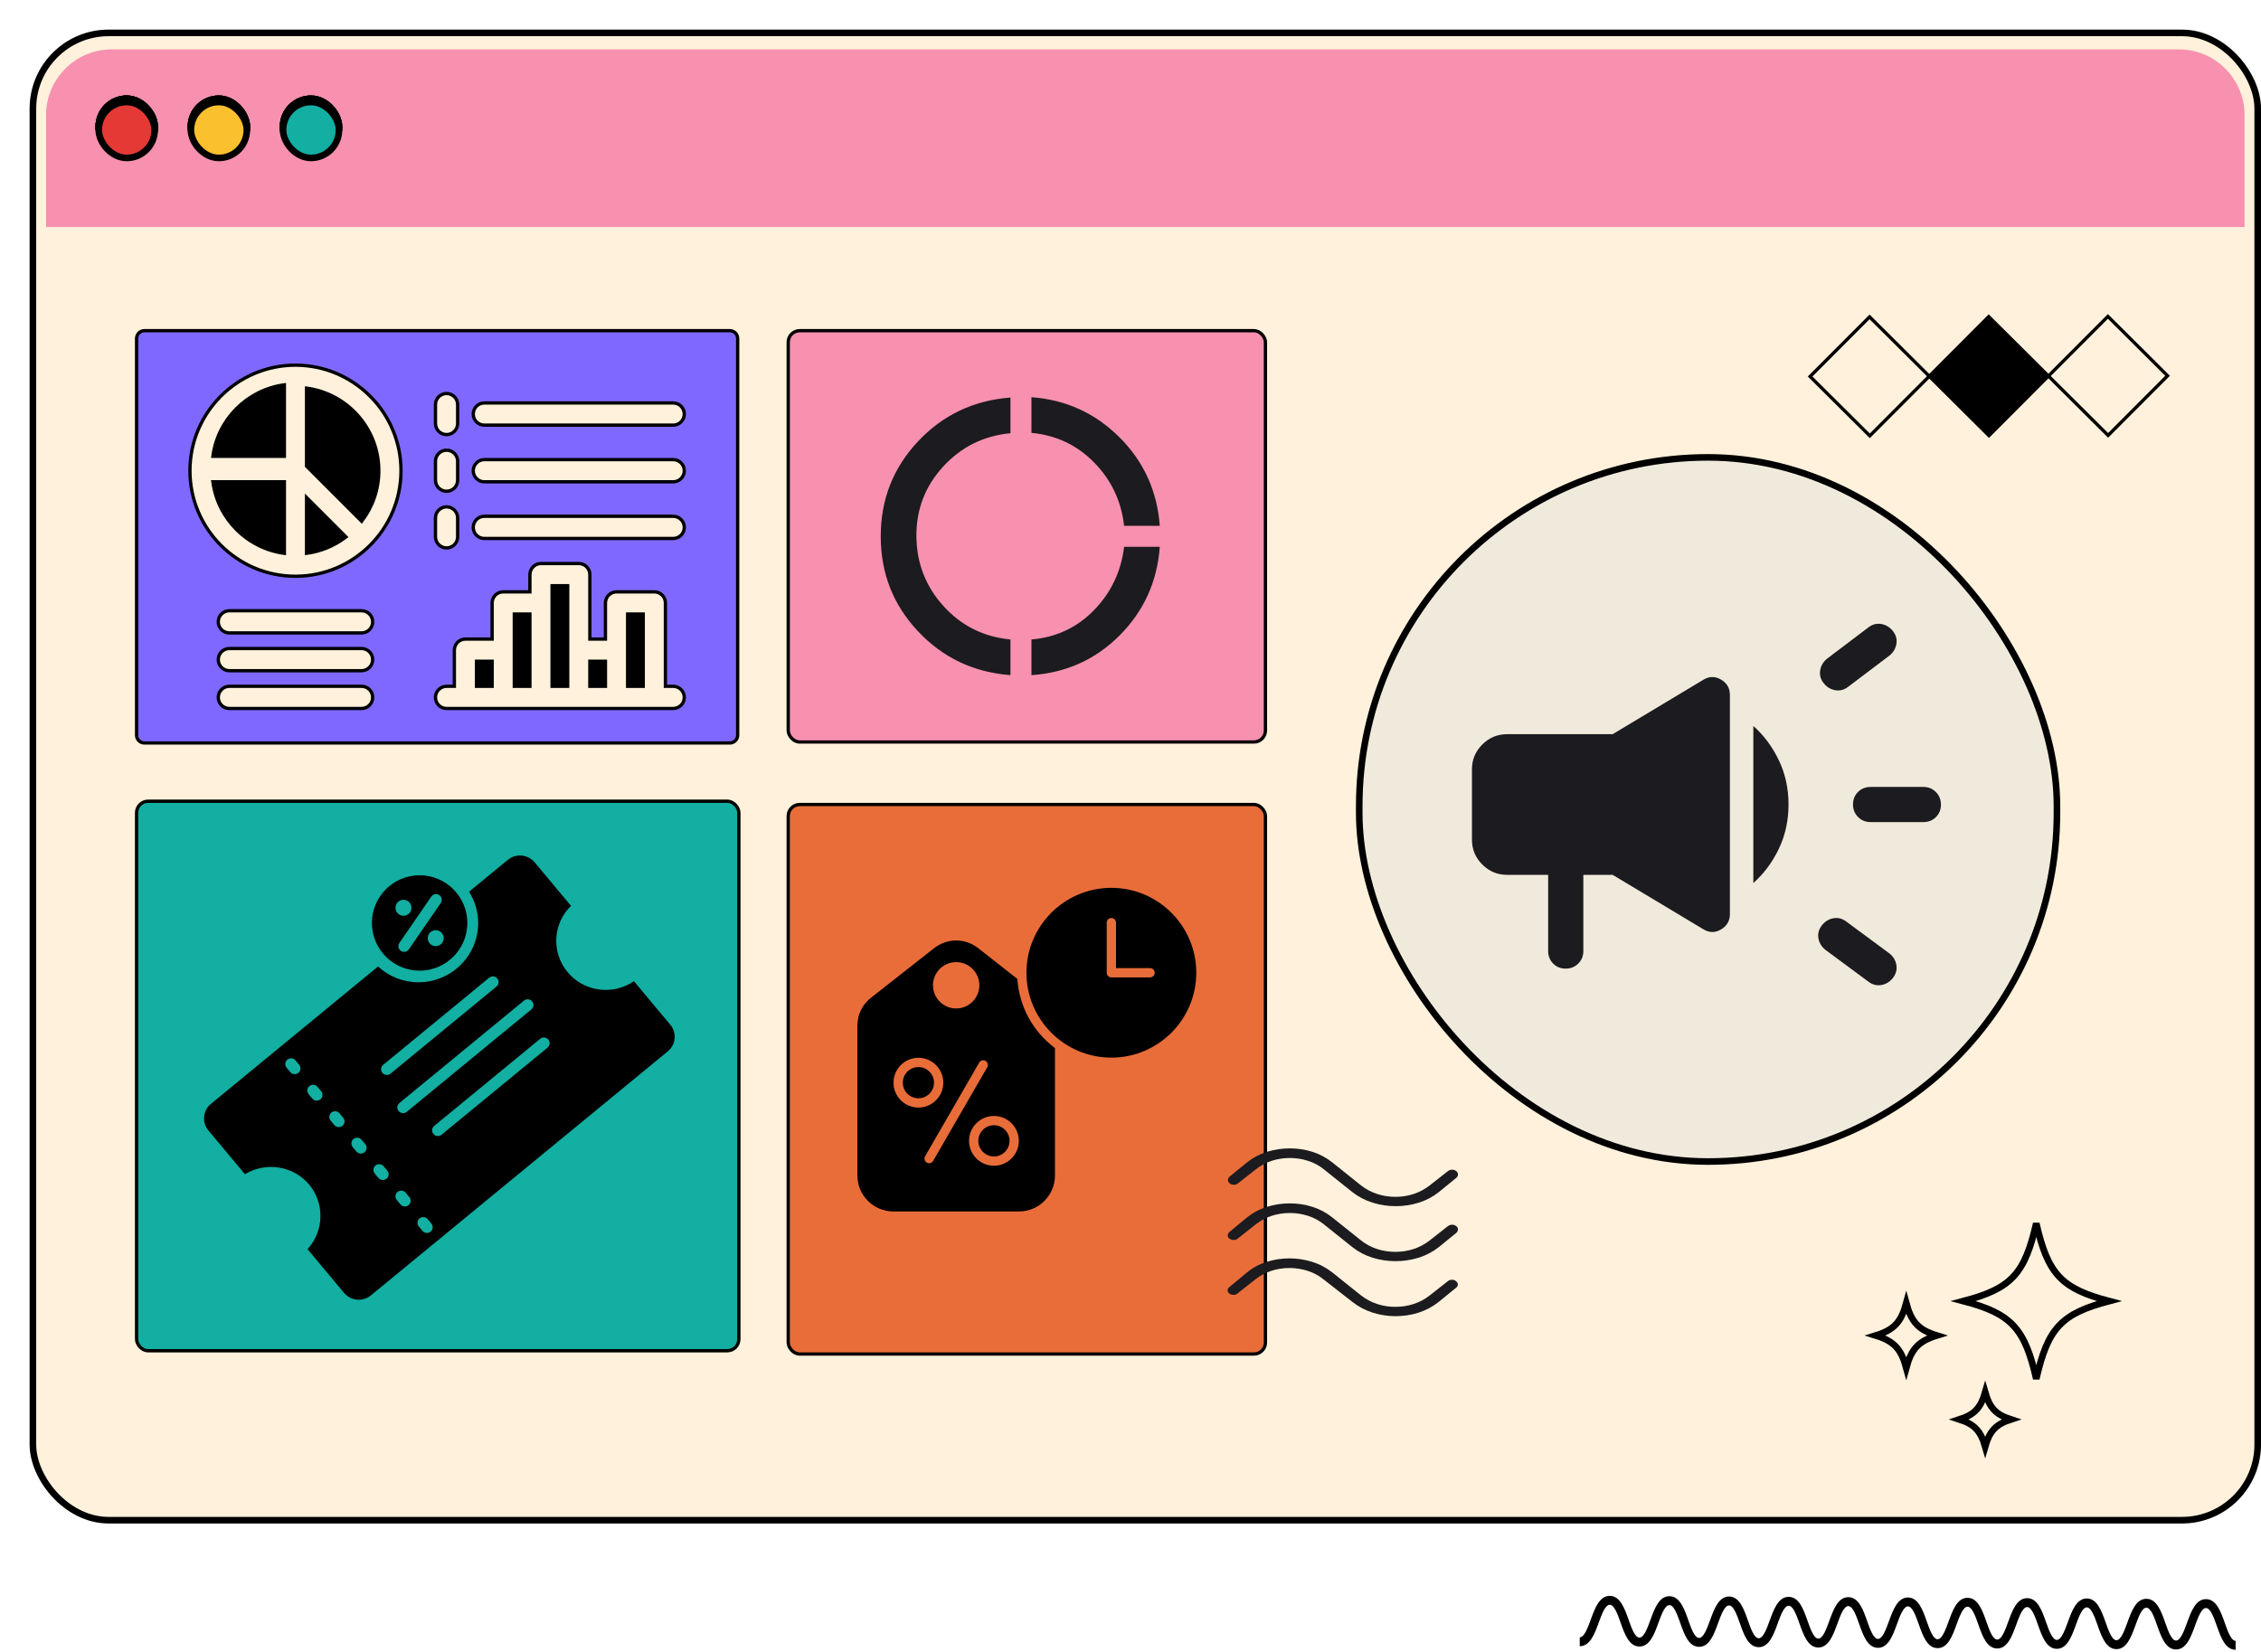 <svg width="687" height="502" viewBox="0 0 687 502" fill="none" xmlns="http://www.w3.org/2000/svg">
<path d="M489.137 485C492.292 485.017 493.644 488.847 494.837 492.225C495.74 494.781 496.762 497.679 498.14 497.687C499.516 497.695 500.566 494.808 501.494 492.262C502.72 488.896 504.109 485.082 507.262 485.1C510.418 485.117 511.769 488.945 512.961 492.324C513.864 494.881 514.886 497.778 516.262 497.785C517.638 497.793 518.689 494.908 519.616 492.362C520.841 488.996 522.23 485.183 525.385 485.198C528.538 485.216 529.89 489.045 531.081 492.425C531.982 494.981 533.005 497.876 534.38 497.884C535.754 497.891 536.805 495.007 537.732 492.461C538.957 489.096 540.345 485.281 543.5 485.298C546.653 485.315 548.004 489.145 549.196 492.523C550.098 495.079 551.121 497.977 552.497 497.984C553.872 497.991 554.922 495.105 555.849 492.559C557.074 489.194 558.464 485.379 561.617 485.397C564.772 485.414 566.124 489.243 567.316 492.621C568.217 495.18 569.24 498.075 570.616 498.084C571.99 498.091 573.041 495.205 573.969 492.659C575.194 489.294 576.582 485.479 579.737 485.496C582.89 485.514 584.241 489.343 585.433 492.722C586.334 495.278 587.357 498.174 588.732 498.182C590.106 498.189 591.157 495.303 592.084 492.757C593.309 489.393 594.697 485.578 597.852 485.595C601.005 485.612 602.357 489.442 603.549 492.821C604.45 495.376 605.473 498.275 606.848 498.282C608.222 498.289 609.273 495.403 610.2 492.857C611.425 489.493 612.813 485.677 615.969 485.695C619.121 485.71 620.472 489.541 621.662 492.919C622.565 495.476 623.586 498.373 624.961 498.381C626.336 498.388 627.385 495.503 628.312 492.957C629.537 489.591 630.926 485.776 634.081 485.793C637.233 485.811 638.584 489.64 639.774 493.02C640.677 495.576 641.697 498.471 643.073 498.48C644.446 498.487 645.497 495.601 646.422 493.056C647.648 489.689 649.036 485.876 652.19 485.893C655.344 485.91 656.694 489.74 657.885 493.119C658.786 495.674 659.808 498.572 661.181 498.578C662.556 498.586 663.606 495.701 664.533 493.155C665.757 489.789 667.146 485.974 670.301 485.992C673.454 486.008 674.806 489.84 675.997 493.218C676.9 495.774 677.921 498.67 679.297 498.679L679.284 501.385C676.129 501.369 674.778 497.539 673.585 494.161C672.685 491.605 671.662 488.707 670.288 488.698C668.913 488.693 667.862 491.577 666.934 494.124C665.71 497.489 664.321 501.303 661.168 501.287C658.014 501.268 656.664 497.44 655.474 494.061C654.572 491.504 653.55 488.609 652.177 488.6C650.802 488.593 649.752 491.479 648.825 494.023C647.6 497.39 646.212 501.205 643.058 501.187C639.906 501.17 638.554 497.341 637.362 493.962C636.462 491.406 635.441 488.509 634.066 488.502C632.692 488.494 631.641 491.381 630.714 493.925C629.489 497.291 628.1 501.105 624.948 501.089C621.794 501.072 620.442 497.24 619.252 493.862C618.35 491.306 617.329 488.409 615.954 488.401C614.58 488.395 613.529 491.281 612.602 493.827C611.377 497.191 609.988 501.006 606.834 500.989C603.681 500.972 602.33 497.142 601.138 493.764C600.236 491.207 599.213 488.311 597.838 488.303C596.464 488.296 595.413 491.181 594.486 493.726C593.261 497.093 591.872 500.908 588.718 500.889C585.564 500.872 584.213 497.044 583.021 493.664C582.12 491.108 581.097 488.211 579.724 488.204C578.348 488.196 577.297 491.083 576.37 493.628C575.145 496.995 573.756 500.808 570.602 500.791C567.448 500.774 566.096 496.944 564.904 493.566C564.002 491.009 562.98 488.112 561.604 488.105C560.229 488.098 559.178 490.982 558.252 493.529C557.026 496.894 555.637 500.708 552.482 500.691C549.329 500.675 547.977 496.844 546.785 493.466C545.884 490.91 544.861 488.014 543.485 488.005C542.112 487.998 541.061 490.884 540.134 493.43C538.909 496.795 537.52 500.61 534.366 500.592C531.213 500.575 529.862 496.746 528.67 493.368C527.768 490.811 526.746 487.914 525.372 487.907C523.996 487.898 522.945 490.785 522.018 493.33C520.793 496.697 519.404 500.51 516.249 500.494C513.094 500.475 511.742 496.647 510.55 493.267C509.648 490.711 508.625 487.816 507.249 487.807C505.873 487.8 504.822 490.684 503.896 493.232C502.67 496.596 501.281 500.411 498.126 500.394C494.972 500.377 493.618 496.547 492.426 493.169C491.524 490.613 490.501 487.715 489.122 487.708C487.746 487.699 486.694 490.586 485.766 493.134C484.54 496.498 483.15 500.312 479.994 500.294L480.008 497.587C481.385 497.594 482.437 494.71 483.364 492.162C484.59 488.798 485.981 484.983 489.137 485Z" fill="black"/>
<g filter="url(#filter0_d_6686_13891)">
<rect width="678" height="454" rx="24" fill="#FFF1DB"/>
<rect x="1" y="1" width="676" height="452" rx="23" stroke="black" stroke-width="2"/>
<path d="M5 26C5 14.954 13.954 6 25 6H653C664.046 6 673 14.954 673 26V60H5V26Z" fill="#F791AF"/>
<rect x="21" y="21" width="17" height="17" rx="8.5" fill="#E53935"/>
<rect x="21" y="21" width="17" height="17" rx="8.5" stroke="black" stroke-width="2"/>
<rect x="21" y="21" width="17" height="17" rx="8.5" fill="#E53935"/>
<rect x="21" y="21" width="17" height="17" rx="8.5" stroke="black" stroke-width="2"/>
<rect x="77" y="21" width="17" height="17" rx="8.5" fill="#12AFA2"/>
<rect x="77" y="21" width="17" height="17" rx="8.5" fill="#12AFA2"/>
<rect x="77" y="21" width="17" height="17" rx="8.5" stroke="black" stroke-width="2"/>
<rect x="49" y="21" width="17" height="17" rx="8.5" fill="#FBC02D"/>
<rect x="49" y="21" width="17" height="17" rx="8.5" stroke="black" stroke-width="2"/>
<rect x="21" y="21" width="17" height="17" rx="8.5" fill="#E53935"/>
<rect x="21" y="21" width="17" height="17" rx="8.5" stroke="black" stroke-width="2"/>
<rect x="77" y="21" width="17" height="17" rx="8.5" fill="#12AFA2"/>
<rect x="77" y="21" width="17" height="17" rx="8.5" fill="#12AFA2"/>
<rect x="77" y="21" width="17" height="17" rx="8.5" stroke="black" stroke-width="2"/>
<rect x="49" y="21" width="17" height="17" rx="8.5" fill="#FBC02D"/>
<rect x="49" y="21" width="17" height="17" rx="8.5" stroke="black" stroke-width="2"/>
<rect x="21" y="21" width="17" height="17" rx="8.5" fill="#E53935"/>
<rect x="21" y="21" width="17" height="17" rx="8.5" stroke="black" stroke-width="2"/>
<rect x="77" y="21" width="17" height="17" rx="8.5" fill="#12AFA2"/>
<rect x="77" y="21" width="17" height="17" rx="8.5" fill="#12AFA2"/>
<rect x="77" y="21" width="17" height="17" rx="8.5" stroke="black" stroke-width="2"/>
<rect x="49" y="21" width="17" height="17" rx="8.5" fill="#FBC02D"/>
<rect x="49" y="21" width="17" height="17" rx="8.5" stroke="black" stroke-width="2"/>
<rect x="21" y="22" width="17" height="17" rx="8.5" fill="#E53935"/>
<rect x="21" y="22" width="17" height="17" rx="8.5" stroke="black" stroke-width="2"/>
<rect x="77" y="22" width="17" height="17" rx="8.5" fill="#12AFA2"/>
<rect x="77" y="22" width="17" height="17" rx="8.5" fill="#12AFA2"/>
<rect x="77" y="22" width="17" height="17" rx="8.5" stroke="black" stroke-width="2"/>
<rect x="49" y="22" width="17" height="17" rx="8.5" fill="#FBC02D"/>
<rect x="49" y="22" width="17" height="17" rx="8.5" stroke="black" stroke-width="2"/>
<path d="M577.204 105.344L559.137 123.454L540.999 105.414L559.066 87.304L577.204 105.344Z" stroke="black" stroke-miterlimit="10"/>
<path d="M613.403 105.275L595.336 123.386L577.197 105.345L595.264 87.234L613.403 105.275Z" fill="black" stroke="black" stroke-miterlimit="10"/>
<path d="M649.615 105.204L631.547 123.315L613.408 105.274L631.476 87.163L649.615 105.204Z" stroke="black" stroke-miterlimit="10"/>
<g clip-path="url(#clip0_6686_13891)">
<path d="M602.015 422.381C599.772 423.106 598.1 423.979 596.831 425.35C595.624 426.654 594.839 428.348 594.191 430.607C593.541 428.349 592.756 426.654 591.55 425.35C590.282 423.979 588.61 423.106 586.368 422.381C588.611 421.657 590.283 420.784 591.552 419.413C592.759 418.109 593.544 416.414 594.193 414.156C594.842 416.414 595.627 418.109 596.833 419.413C598.101 420.784 599.773 421.657 602.015 422.381Z" stroke="black" stroke-width="2"/>
<path d="M616.583 378.878C619.934 382.502 624.672 384.527 631.834 386.415C624.672 388.302 619.934 390.328 616.583 393.952C613.295 397.507 611.436 402.499 609.716 410.029C607.996 402.499 606.137 397.507 602.849 393.952C599.497 390.328 594.76 388.302 587.597 386.415C594.76 384.527 599.497 382.502 602.849 378.878C606.137 375.323 607.996 370.33 609.716 362.801C611.436 370.33 613.295 375.323 616.583 378.878Z" stroke="black" stroke-width="2"/>
<path d="M616.583 378.878C619.934 382.502 624.672 384.527 631.834 386.415C624.672 388.302 619.934 390.328 616.583 393.952C613.295 397.507 611.436 402.499 609.716 410.029C607.996 402.499 606.137 397.507 602.849 393.952C599.497 390.328 594.76 388.302 587.597 386.415C594.76 384.527 599.497 382.502 602.849 378.878C606.137 375.323 607.996 370.33 609.716 362.801C611.436 370.33 613.295 375.323 616.583 378.878Z" stroke="black" stroke-opacity="0.2" stroke-width="2"/>
<path d="M573.301 393.42C574.791 395.032 576.784 396.031 579.517 396.875C576.784 397.718 574.791 398.718 573.301 400.33C571.874 401.872 570.972 403.908 570.215 406.685C569.458 403.908 568.555 401.872 567.128 400.33C565.638 398.718 563.645 397.718 560.912 396.875C563.645 396.031 565.638 395.032 567.128 393.42C568.555 391.877 569.458 389.841 570.215 387.064C570.972 389.841 571.874 391.877 573.301 393.42Z" stroke="black" stroke-width="2"/>
</g>
<path d="M77.406 107.953V129.685H55.682C57.186 118.415 66.135 109.458 77.406 107.953Z" fill="black" stroke="black"/>
<path d="M170.227 191.962H174.965V199.573H170.227V191.962Z" fill="black" stroke="black"/>
<path d="M181.703 177.611H186.442V199.574H181.703V177.611Z" fill="black" stroke="black"/>
<path d="M158.75 168.999H163.489V199.574H158.75V168.999Z" fill="black" stroke="black"/>
<path d="M152.008 199.574H147.27V188.593V177.611H152.008V199.574Z" fill="black" stroke="black"/>
<path d="M135.793 191.962H140.532V199.573H135.793V191.962Z" fill="black" stroke="black"/>
<path d="M55.682 137.426H77.406V159.159C66.135 157.654 57.187 148.702 55.682 137.426Z" fill="black" stroke="black"/>
<path d="M100.894 149.42L84.144 132.664V108.952C96.524 110.602 106.099 121.229 106.099 134.056C106.099 139.836 104.155 145.156 100.894 149.42Z" fill="black" stroke="black"/>
<path d="M84.144 142.195L96.127 154.181C92.713 156.795 88.609 158.562 84.144 159.159V142.195Z" fill="black" stroke="black"/>
<path d="M34.869 91.5H212.767C214.076 91.5 215.136 92.561 215.136 93.87V214.426C215.136 215.736 214.076 216.796 212.767 216.796H34.869C33.56 216.796 32.5 215.736 32.5 214.426V93.87C32.5 92.561 33.56 91.5 34.869 91.5ZM126.687 110.593C124.825 110.593 123.317 112.101 123.317 113.963V119.704C123.317 121.566 124.825 123.074 126.687 123.074C128.548 123.074 130.056 121.566 130.056 119.704V113.963C130.056 112.101 128.548 110.593 126.687 110.593ZM126.687 127.815C124.825 127.815 123.317 129.323 123.317 131.185V136.926C123.317 138.788 124.825 140.296 126.687 140.296C128.548 140.296 130.056 138.788 130.056 136.926V131.185C130.056 129.323 128.548 127.815 126.687 127.815ZM126.687 145.037C124.825 145.037 123.317 146.546 123.317 148.407V154.148C123.317 156.01 124.825 157.519 126.687 157.519C128.548 157.519 130.056 156.01 130.056 154.148V148.407C130.056 146.546 128.548 145.037 126.687 145.037ZM60.692 206.315H100.863C102.724 206.315 104.232 204.806 104.232 202.944C104.232 201.083 102.724 199.574 100.863 199.574H60.692C58.831 199.574 57.323 201.083 57.323 202.944C57.323 204.806 58.831 206.315 60.692 206.315ZM60.692 194.833H100.863C102.724 194.833 104.232 193.325 104.232 191.463C104.232 189.601 102.724 188.093 100.863 188.093H60.692C58.831 188.093 57.323 189.601 57.323 191.463C57.323 193.325 58.831 194.833 60.692 194.833ZM60.692 183.352H100.863C102.724 183.352 104.232 181.843 104.232 179.981C104.232 178.12 102.724 176.611 100.863 176.611H60.692C58.831 176.611 57.323 178.12 57.323 179.981C57.323 181.843 58.831 183.352 60.692 183.352ZM48.713 134.055C48.713 151.74 63.098 166.13 80.777 166.13C98.456 166.13 112.84 151.74 112.84 134.055C112.84 116.369 98.456 101.98 80.777 101.98C63.097 101.98 48.713 116.369 48.713 134.055ZM126.686 206.315H195.549C197.411 206.315 198.919 204.806 198.919 202.944C198.919 201.083 197.411 199.574 195.549 199.574H193.18V174.242C193.18 172.38 191.672 170.871 189.811 170.871H178.333C176.472 170.871 174.964 172.38 174.964 174.242V185.223H170.225V165.63C170.225 163.768 168.718 162.259 166.856 162.259H155.379C153.517 162.259 152.01 163.768 152.01 165.63V170.87H143.902C142.04 170.87 140.532 172.379 140.532 174.241V185.222H132.424C130.563 185.222 129.055 186.731 129.055 188.593V199.574H126.686C124.824 199.574 123.316 201.083 123.316 202.944C123.316 204.806 124.824 206.315 126.686 206.315ZM138.163 154.648H195.549C197.411 154.648 198.919 153.14 198.919 151.278C198.919 149.416 197.411 147.907 195.549 147.907H138.163C136.301 147.907 134.794 149.416 134.794 151.278C134.794 153.14 136.301 154.648 138.163 154.648ZM138.163 137.426H195.549C197.411 137.426 198.919 135.917 198.919 134.056C198.919 132.194 197.411 130.685 195.549 130.685H138.163C136.301 130.685 134.794 132.194 134.794 134.056C134.794 135.917 136.301 137.426 138.163 137.426ZM138.163 120.204H195.549C197.411 120.204 198.919 118.695 198.919 116.833C198.919 114.971 197.411 113.463 195.549 113.463H138.163C136.301 113.463 134.794 114.971 134.794 116.833C134.794 118.695 136.301 120.204 138.163 120.204Z" fill="#7F68FF" stroke="black"/>
<rect x="230.5" y="91.5" width="145" height="125" rx="3.5" fill="#F791AF"/>
<rect x="230.5" y="91.5" width="145" height="125" rx="3.5" stroke="black"/>
<mask id="mask0_6686_13891" style="mask-type:alpha" maskUnits="userSpaceOnUse" x="250" y="103" width="102" height="102">
<rect x="250" y="103" width="102" height="102" fill="#D9D9D9"/>
</mask>
<g mask="url(#mask0_6686_13891)">
<path d="M298.028 196.181C286.836 195.331 277.469 190.886 269.925 182.846C262.381 174.807 258.609 165.191 258.609 153.999C258.609 142.808 262.381 133.192 269.925 125.153C277.469 117.113 286.836 112.668 298.028 111.818V122.656C289.882 123.435 283.065 126.817 277.575 132.803C272.085 138.788 269.376 145.854 269.447 153.999C269.518 162.145 272.263 169.211 277.681 175.196C283.1 181.182 289.882 184.564 298.028 185.343V196.181ZM304.403 196.181V185.343C311.911 184.706 318.251 181.731 323.422 176.418C328.593 171.106 331.639 164.695 332.559 157.187H343.397C342.618 167.741 338.562 176.701 331.231 184.068C323.9 191.435 314.957 195.472 304.403 196.181ZM332.559 150.812C331.709 143.304 328.681 136.893 323.475 131.581C318.269 126.268 311.911 123.258 304.403 122.549V111.712C314.886 112.491 323.811 116.564 331.178 123.931C338.545 131.297 342.618 140.258 343.397 150.812H332.559Z" fill="#1C1B1F"/>
</g>
<rect x="32.5" y="234.5" width="183" height="167" rx="3.5" fill="#12AFA2"/>
<rect x="32.5" y="234.5" width="183" height="167" rx="3.5" stroke="black"/>
<path d="M183.616 289.195C177.266 293.566 168.482 292.455 163.472 286.455C160.912 283.386 159.708 279.514 160.081 275.546C160.416 272.005 161.974 268.767 164.506 266.305L153.449 253.068C152.47 251.895 151.082 251.17 149.541 251.027C147.98 250.879 146.491 251.338 145.308 252.31L133.521 261.998C135.268 264.765 136.295 268.023 136.295 271.521C136.295 281.446 128.155 289.52 118.153 289.52C113.415 289.52 109.107 287.693 105.872 284.73L55.09 326.48C52.637 328.499 52.292 332.124 54.328 334.56L65.437 347.864C71.707 344.006 80.14 345.255 84.947 351.017C89.751 356.775 89.422 365.227 84.435 370.621L95.548 383.929C97.58 386.361 101.232 386.7 103.689 384.685L193.912 310.514C196.363 308.495 196.707 304.871 194.674 302.436L183.616 289.195ZM81.663 317.051C81.337 317.317 80.941 317.449 80.549 317.449C80.044 317.449 79.544 317.234 79.198 316.818L78.081 315.478C77.465 314.737 77.57 313.64 78.316 313.029C79.066 312.421 80.168 312.524 80.783 313.264L81.9 314.605C82.514 315.344 82.409 316.439 81.663 317.051ZM88.36 325.093C88.032 325.36 87.638 325.491 87.244 325.491C86.739 325.491 86.238 325.275 85.893 324.86L84.777 323.519C84.16 322.778 84.267 321.683 85.011 321.073C85.758 320.459 86.862 320.565 87.479 321.306L88.595 322.646C89.21 323.387 89.106 324.481 88.36 325.093ZM95.054 333.138C94.728 333.404 94.332 333.536 93.939 333.536C93.434 333.536 92.933 333.32 92.587 332.905L91.47 331.564C90.855 330.823 90.96 329.726 91.707 329.116C92.457 328.506 93.559 328.61 94.174 329.351L95.29 330.691C95.907 331.43 95.8 332.526 95.054 333.138ZM101.752 341.181C101.423 341.447 101.031 341.579 100.636 341.579C100.132 341.579 99.63 341.363 99.285 340.948L98.169 339.607C97.552 338.867 97.659 337.77 98.406 337.159C99.152 336.551 100.258 336.655 100.873 337.394L101.989 338.735C102.602 339.473 102.497 340.569 101.752 341.181ZM150.214 295.098C150.959 294.483 152.063 294.589 152.682 295.328C153.298 296.067 153.195 297.164 152.448 297.776L114.595 328.899C114.267 329.166 113.871 329.297 113.477 329.297C112.974 329.297 112.474 329.083 112.126 328.667C111.507 327.928 111.611 326.831 112.357 326.219L150.214 295.098ZM108.448 349.221C108.12 349.488 107.726 349.619 107.332 349.619C106.827 349.619 106.328 349.403 105.981 348.988L104.864 347.647C104.248 346.906 104.353 345.811 105.099 345.201C105.844 344.585 106.951 344.693 107.566 345.434L108.683 346.774C109.298 347.515 109.193 348.609 108.448 349.221ZM108.553 317.691C108.048 317.691 107.549 317.477 107.202 317.063C106.583 316.323 106.689 315.225 107.433 314.615L139.636 288.142C140.382 287.526 141.486 287.634 142.103 288.371C142.72 289.112 142.617 290.207 141.87 290.819L109.671 317.289C109.343 317.559 108.947 317.691 108.553 317.691ZM115.143 357.264C114.815 357.532 114.421 357.662 114.027 357.662C113.522 357.662 113.021 357.447 112.676 357.031L111.56 355.69C110.943 354.95 111.05 353.854 111.795 353.244C112.541 352.63 113.645 352.735 114.262 353.477L115.378 354.818C115.995 355.557 115.89 356.652 115.143 357.264ZM121.838 365.307C121.511 365.575 121.117 365.705 120.722 365.705C120.218 365.705 119.718 365.49 119.371 365.074L118.255 363.734C117.638 362.993 117.743 361.898 118.49 361.287C119.235 360.672 120.342 360.78 120.957 361.52L122.073 362.861C122.69 363.6 122.583 364.695 121.838 365.307ZM157.374 309.383L125.175 335.857C124.845 336.125 124.449 336.255 124.055 336.255C123.552 336.255 123.053 336.041 122.706 335.626C122.086 334.887 122.191 333.79 122.935 333.178L155.138 306.706C155.883 306.09 156.987 306.195 157.605 306.935C158.222 307.676 158.12 308.771 157.374 309.383Z" fill="black"/>
<path d="M118.5 286C126.494 286 133 279.497 133 271.5C133 263.503 126.496 257 118.5 257C110.504 257 104 263.503 104 271.5C104 279.497 110.504 286 118.5 286ZM123.397 278.547C122.059 278.547 120.972 277.46 120.972 276.122C120.972 274.781 122.059 273.696 123.397 273.696C124.737 273.696 125.824 274.781 125.824 276.122C125.826 277.46 124.739 278.547 123.397 278.547ZM122.062 263.47C122.605 262.681 123.685 262.481 124.477 263.024C125.267 263.568 125.466 264.651 124.923 265.441L115.217 279.531C114.882 280.019 114.339 280.283 113.787 280.283C113.449 280.283 113.105 280.184 112.804 279.977C112.015 279.432 111.817 278.351 112.36 277.561L122.062 263.47ZM113.601 264.453C114.941 264.453 116.026 265.54 116.026 266.88C116.026 268.219 114.941 269.304 113.601 269.304C112.261 269.304 111.176 268.219 111.176 266.88C111.174 265.54 112.259 264.453 113.601 264.453Z" fill="black"/>
<rect x="230.5" y="235.5" width="145" height="167" rx="3.5" fill="#E96D39"/>
<rect x="230.5" y="235.5" width="145" height="167" rx="3.5" stroke="black"/>
<path fill-rule="evenodd" clip-rule="evenodd" d="M328.684 312.427C314.457 312.427 302.882 300.852 302.882 286.625C302.882 272.398 314.457 260.823 328.684 260.823C342.911 260.823 354.487 272.396 354.487 286.625C354.487 300.853 342.911 312.427 328.684 312.427ZM311.55 309.537C304.775 304.369 300.741 297.02 300.122 288.502L288.287 279.203C284.25 276.03 278.811 276.031 274.773 279.203L255.691 294.196C252.961 296.341 251.512 299.323 251.512 302.795V348.24C251.512 354.272 256.418 359.177 262.449 359.177H300.612C306.642 359.177 311.549 354.271 311.549 348.24L311.55 309.537ZM340.441 288.036C341.22 288.036 341.851 287.404 341.851 286.625C341.851 285.846 341.22 285.214 340.441 285.214H330.095V271.404C330.095 270.624 329.463 269.993 328.684 269.993C327.905 269.993 327.274 270.625 327.274 271.404V286.625C327.274 287.404 327.905 288.036 328.684 288.036H340.441ZM290.455 313.417C291.128 313.807 291.36 314.67 290.971 315.344L274.533 343.815C274.28 344.253 273.816 344.521 273.311 344.521C272.231 344.521 271.548 343.347 272.091 342.404L288.53 313.932C288.917 313.261 289.782 313.028 290.455 313.417ZM270.055 312.47C274.226 312.47 277.62 315.864 277.62 320.035C277.62 324.205 274.225 327.601 270.055 327.601C265.885 327.601 262.491 324.205 262.491 320.035C262.491 315.865 265.885 312.47 270.055 312.47ZM274.798 320.035C274.798 322.651 272.671 324.779 270.055 324.779C267.439 324.779 265.313 322.65 265.313 320.035C265.313 317.419 267.439 315.291 270.055 315.291C272.672 315.291 274.798 317.419 274.798 320.035ZM293.008 330.15C297.179 330.15 300.57 333.545 300.57 337.716C300.57 341.886 297.178 345.278 293.008 345.278C288.836 345.278 285.443 341.886 285.443 337.716C285.443 333.542 288.835 330.15 293.008 330.15ZM293.008 332.971C295.624 332.971 297.75 335.099 297.75 337.715C297.75 340.329 295.622 342.456 293.008 342.456C290.392 342.456 288.264 340.332 288.264 337.715C288.264 335.098 290.389 332.971 293.008 332.971ZM288.574 290.44C288.574 294.325 285.414 297.484 281.53 297.484C277.646 297.484 274.487 294.324 274.487 290.44C274.487 286.556 277.646 283.397 281.53 283.397C285.414 283.396 288.574 286.555 288.574 290.44Z" fill="black"/>
<rect x="404" y="130" width="212" height="214" rx="106" fill="#F0EADC"/>
<rect x="404" y="130" width="212" height="214" rx="106" stroke="black" stroke-width="2"/>
<mask id="mask1_6686_13891" style="mask-type:alpha" maskUnits="userSpaceOnUse" x="424" y="150" width="171" height="171">
<rect x="424" y="150" width="171" height="171" fill="#D9D9D9"/>
</mask>
<g mask="url(#mask1_6686_13891)">
<path d="M575.406 240.844H559.375C557.861 240.844 556.592 240.329 555.568 239.298C554.544 238.268 554.031 236.992 554.031 235.468C554.031 233.946 554.544 232.68 555.568 231.67C556.592 230.661 557.861 230.156 559.375 230.156H575.406C576.92 230.156 578.19 230.672 579.215 231.703C580.238 232.732 580.75 234.009 580.75 235.532C580.75 237.055 580.238 238.32 579.215 239.33C578.19 240.339 576.92 240.844 575.406 240.844ZM544.591 272.194C545.541 271.006 546.718 270.294 548.123 270.056C549.526 269.819 550.843 270.175 552.072 271.125L565.075 280.744C566.263 281.694 566.975 282.871 567.213 284.276C567.45 285.68 567.094 286.996 566.144 288.225C565.194 289.413 564.016 290.125 562.612 290.363C561.208 290.6 559.892 290.244 558.662 289.294L545.659 279.675C544.472 278.725 543.759 277.548 543.522 276.143C543.284 274.739 543.641 273.423 544.591 272.194ZM565.075 190.256L552.606 199.697C551.377 200.647 550.061 201.003 548.657 200.766C547.252 200.528 546.075 199.816 545.125 198.628C544.175 197.441 543.819 196.135 544.056 194.71C544.294 193.285 545.006 192.097 546.194 191.147L558.662 181.706C559.892 180.756 561.208 180.4 562.612 180.638C564.016 180.875 565.194 181.588 566.144 182.775C567.094 183.963 567.45 185.269 567.213 186.694C566.975 188.119 566.263 189.306 565.075 190.256ZM461.406 256.875H448.938C445.998 256.875 443.483 255.828 441.39 253.735C439.297 251.642 438.25 249.127 438.25 246.188V224.813C438.25 221.874 439.297 219.357 441.39 217.264C443.483 215.171 445.998 214.125 448.938 214.125H481L508.609 197.56C510.391 196.491 512.172 196.487 513.953 197.549C515.734 198.609 516.625 200.157 516.625 202.191V268.81C516.625 270.844 515.734 272.391 513.953 273.451C512.172 274.513 510.391 274.51 508.609 273.441L481 256.875H472.094V280.031C472.094 281.545 471.578 282.814 470.548 283.838C469.518 284.863 468.242 285.375 466.718 285.375C465.196 285.375 463.93 284.863 462.92 283.838C461.911 282.814 461.406 281.545 461.406 280.031V256.875ZM523.75 259.369V211.631C526.956 214.481 529.539 217.955 531.498 222.052C533.458 226.149 534.438 230.631 534.438 235.5C534.438 240.369 533.458 244.852 531.498 248.949C529.539 253.045 526.956 256.519 523.75 259.369Z" fill="#1C1B1F"/>
</g>
<mask id="mask2_6686_13891" style="mask-type:alpha" maskUnits="userSpaceOnUse" x="361" y="305" width="105" height="105">
<rect x="361" y="305" width="105" height="105" fill="#D9D9D9"/>
</mask>
<g mask="url(#mask2_6686_13891)">
<path d="M428.171 353.295C426.362 354.73 424.331 355.8 422.076 356.507C419.821 357.214 417.491 357.567 415.087 357.567C412.685 357.567 410.346 357.213 408.07 356.505C405.795 355.797 403.743 354.727 401.916 353.295L393.28 346.389C391.874 345.251 390.274 344.389 388.482 343.803C386.688 343.218 384.832 342.926 382.912 342.926C380.992 342.926 379.136 343.218 377.345 343.803C375.554 344.389 373.957 345.251 372.553 346.389L367.141 350.646C366.794 350.915 366.383 351.058 365.91 351.075C365.437 351.092 365.003 350.939 364.607 350.617C364.271 350.343 364.103 350.014 364.103 349.629C364.103 349.244 364.271 348.894 364.607 348.578L369.904 344.271C371.728 342.817 373.76 341.741 376 341.044C378.24 340.348 380.542 340 382.906 340C385.269 340 387.554 340.348 389.762 341.044C391.97 341.741 393.987 342.817 395.813 344.271L404.45 351.177C405.947 352.367 407.597 353.257 409.399 353.848C411.201 354.438 413.074 354.733 415.017 354.733C416.96 354.733 418.82 354.437 420.596 353.843C422.373 353.249 424.016 352.361 425.523 351.177L430.935 346.92C431.279 346.651 431.693 346.505 432.176 346.481C432.66 346.458 433.099 346.606 433.494 346.928C433.831 347.202 434 347.531 434 347.916C434 348.3 433.831 348.651 433.494 348.967L428.171 353.295ZM428.171 370.012C426.325 371.466 424.269 372.542 422.003 373.239C419.737 373.935 417.417 374.283 415.044 374.283C412.67 374.283 410.35 373.935 408.084 373.239C405.818 372.542 403.763 371.466 401.916 370.012L393.28 363.106C391.874 361.968 390.274 361.106 388.482 360.52C386.688 359.934 384.832 359.642 382.912 359.642C380.992 359.642 379.136 359.934 377.345 360.52C375.554 361.106 373.957 361.968 372.553 363.106L367.052 367.434C366.716 367.703 366.323 367.837 365.874 367.837C365.425 367.837 365.003 367.709 364.607 367.452C364.212 367.171 364.025 366.84 364.045 366.458C364.065 366.076 364.244 365.719 364.581 365.387L369.904 360.988C371.728 359.534 373.76 358.458 376 357.761C378.24 357.065 380.542 356.717 382.906 356.717C385.269 356.717 387.554 357.065 389.762 357.761C391.97 358.458 393.987 359.534 395.813 360.988L404.45 367.894C405.912 369.084 407.543 369.974 409.343 370.565C411.141 371.155 413.027 371.45 415 371.45C416.972 371.45 418.842 371.154 420.61 370.56C422.378 369.966 424.016 369.078 425.523 367.894L430.935 363.637C431.279 363.368 431.693 363.221 432.176 363.198C432.66 363.175 433.099 363.323 433.494 363.645C433.831 363.919 434 364.248 434 364.633C434 365.017 433.831 365.368 433.494 365.684L428.171 370.012ZM428.056 386.729C426.211 388.183 424.175 389.259 421.947 389.956C419.718 390.652 417.417 391 415.044 391C412.67 391 410.349 390.64 408.082 389.92C405.814 389.2 403.759 388.113 401.916 386.658L393.165 379.823C391.758 378.685 390.159 377.823 388.366 377.237C386.573 376.651 384.717 376.359 382.797 376.359C380.877 376.359 379.021 376.651 377.23 377.237C375.439 377.823 373.842 378.685 372.438 379.823L366.937 384.151C366.6 384.42 366.193 384.542 365.715 384.519C365.236 384.495 364.823 384.345 364.477 384.068C364.151 383.806 363.992 383.496 364 383.138C364.01 382.779 364.173 382.465 364.492 382.196L369.904 377.705C371.667 376.251 373.669 375.175 375.912 374.478C378.153 373.781 380.45 373.433 382.801 373.433C385.126 373.433 387.418 373.781 389.675 374.478C391.932 375.175 393.978 376.251 395.813 377.705L404.45 384.611C405.957 385.795 407.599 386.683 409.376 387.277C411.152 387.87 413.012 388.167 414.955 388.167C416.898 388.167 418.771 387.872 420.573 387.282C422.375 386.691 424.025 385.801 425.523 384.611L430.935 380.354C431.282 380.085 431.692 379.942 432.166 379.925C432.639 379.908 433.06 380.059 433.43 380.375C433.772 380.648 433.949 380.975 433.959 381.356C433.968 381.736 433.804 382.061 433.468 382.33L428.056 386.729Z" fill="#1C1B1F"/>
</g>
</g>
<defs>
<filter id="filter0_d_6686_13891" x="0" y="0" width="687" height="463" filterUnits="userSpaceOnUse" color-interpolation-filters="sRGB">
<feFlood flood-opacity="0" result="BackgroundImageFix"/>
<feColorMatrix in="SourceAlpha" type="matrix" values="0 0 0 0 0 0 0 0 0 0 0 0 0 0 0 0 0 0 127 0" result="hardAlpha"/>
<feOffset dx="9" dy="9"/>
<feComposite in2="hardAlpha" operator="out"/>
<feColorMatrix type="matrix" values="0 0 0 0 0 0 0 0 0 0 0 0 0 0 0 0 0 0 1 0"/>
<feBlend mode="normal" in2="BackgroundImageFix" result="effect1_dropShadow_6686_13891"/>
<feBlend mode="normal" in="SourceGraphic" in2="effect1_dropShadow_6686_13891" result="shape"/>
</filter>
<clipPath id="clip0_6686_13891">
<rect width="79" height="77" fill="white" transform="translate(557 358)"/>
</clipPath>
</defs>
</svg>
